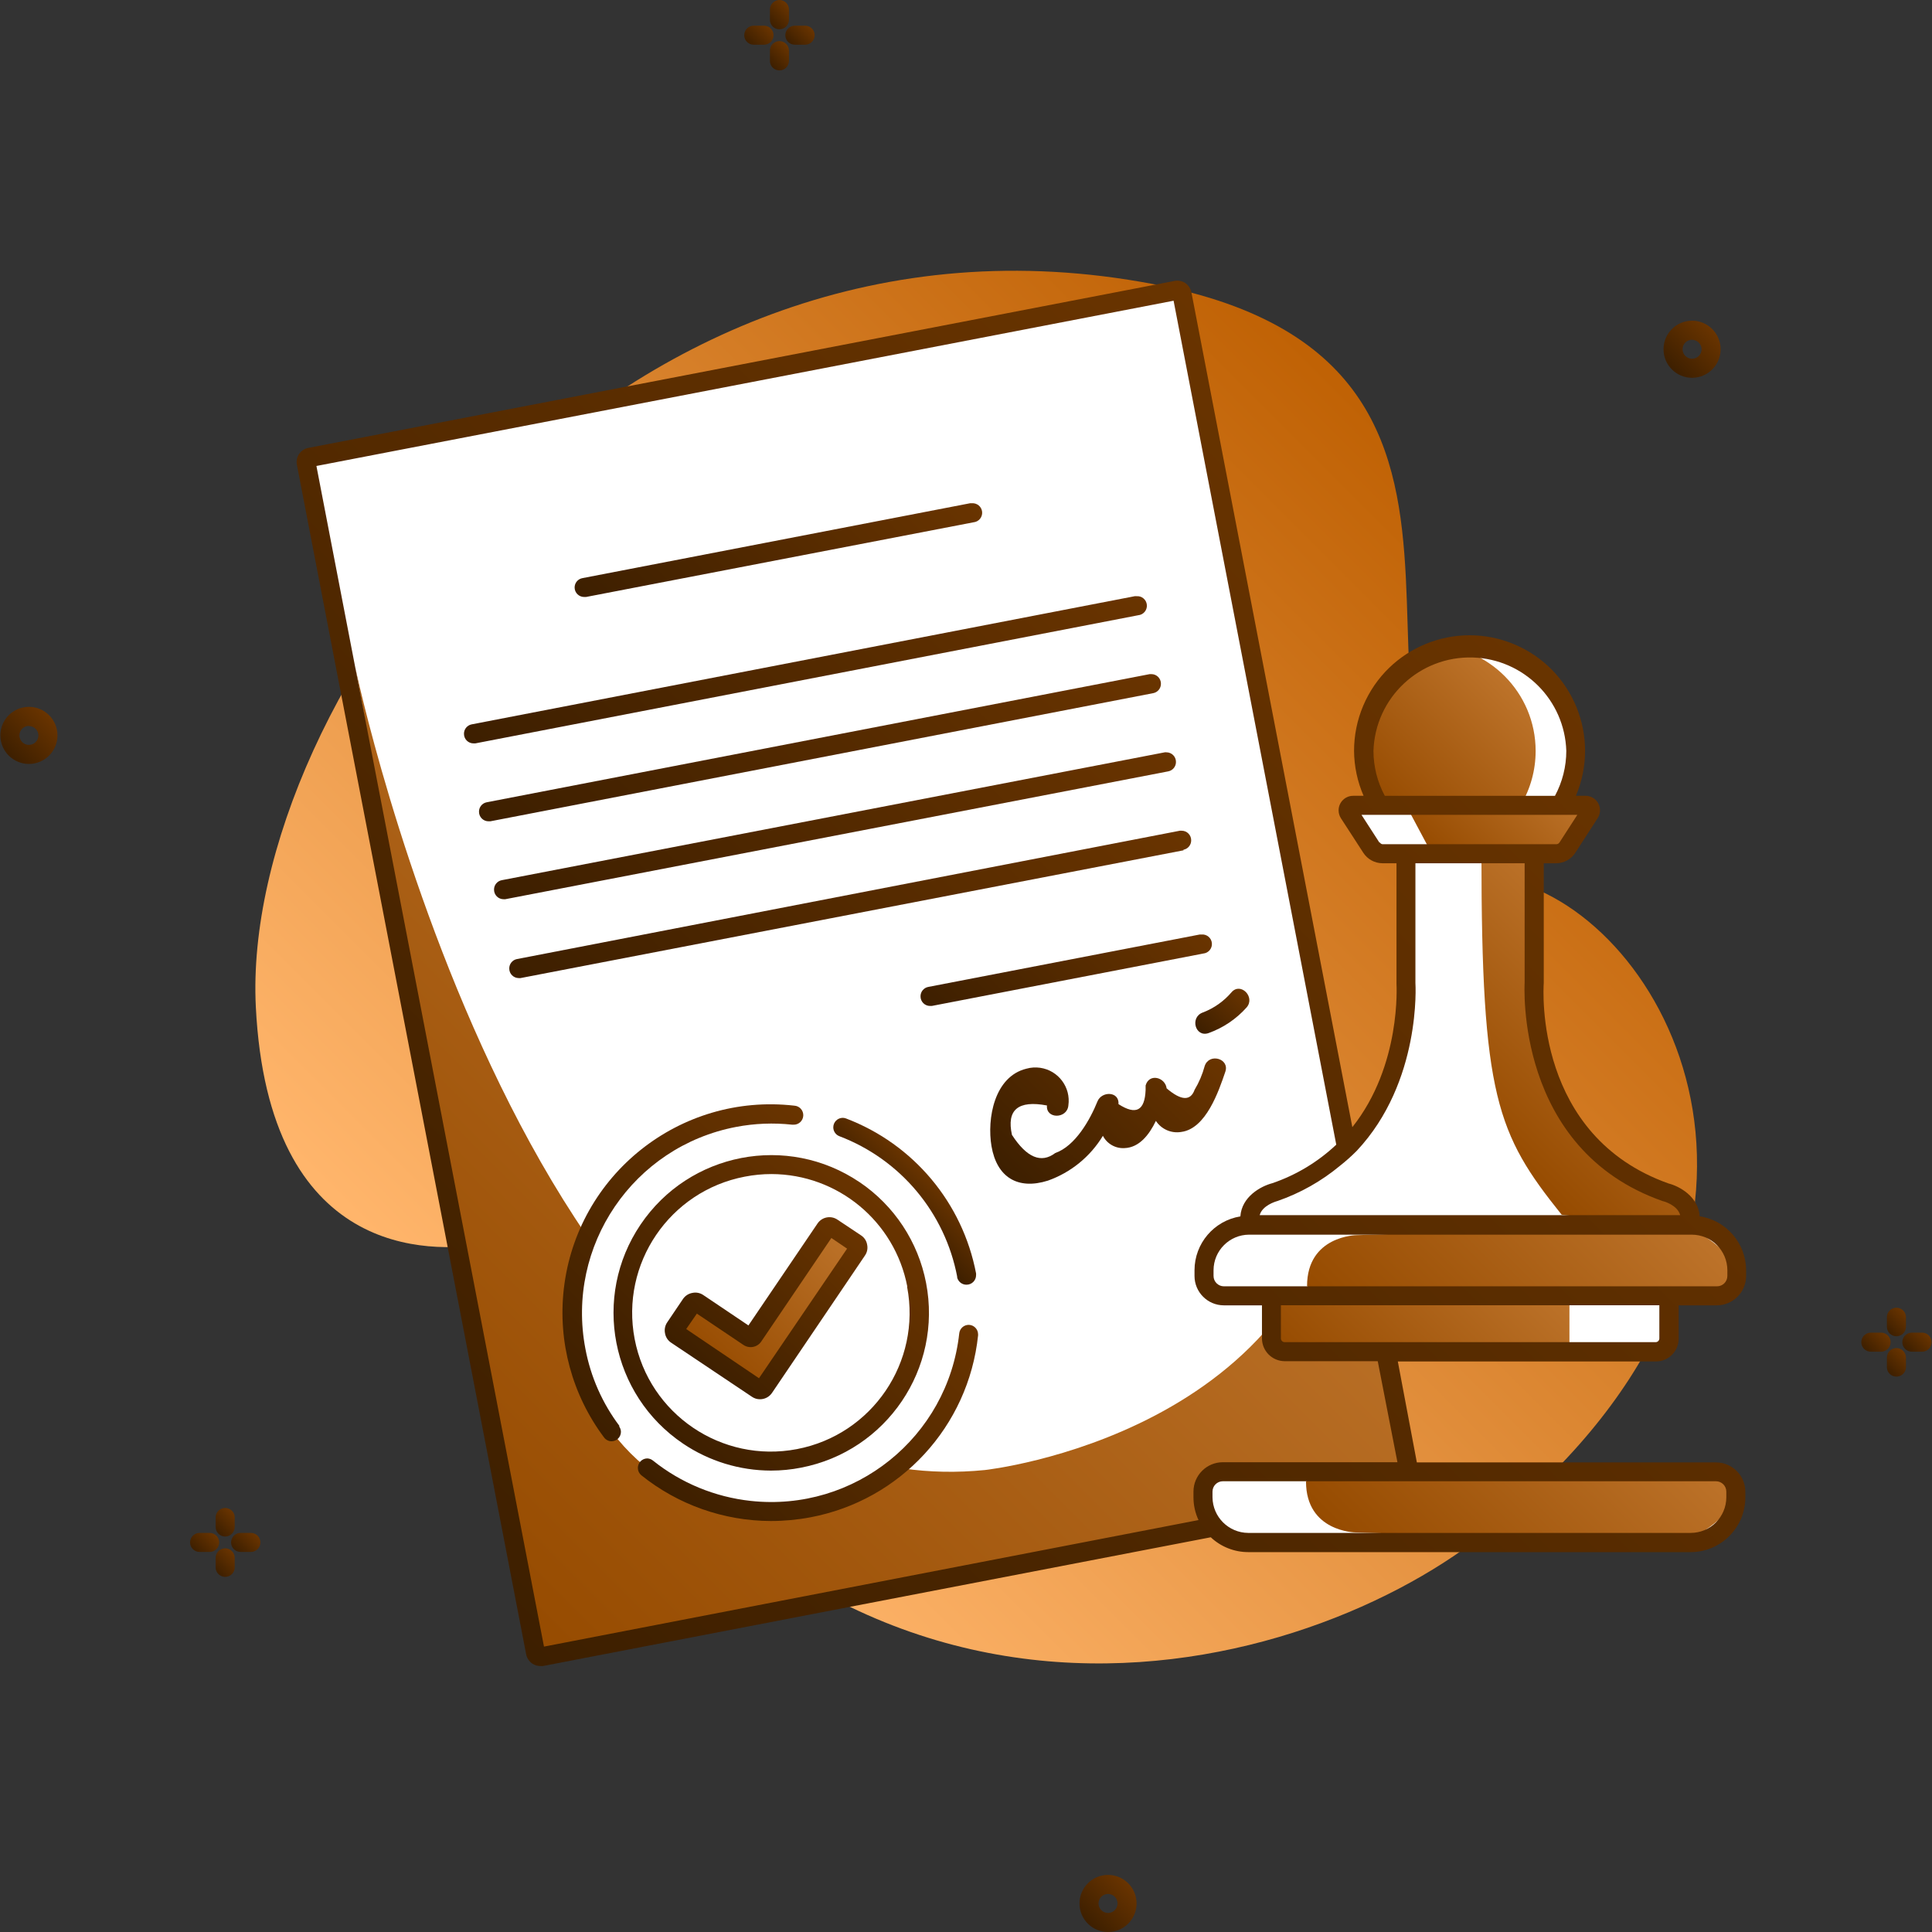 <!-- icon666.com - MILLIONS vector ICONS FREE -->
<svg id="Capa_1" enable-background="new 0 0 610.049 610.049" viewBox="0 0 610.049 610.049"
     xmlns="http://www.w3.org/2000/svg" xmlns:xlink="http://www.w3.org/1999/xlink">
    <rect x="0" y="0" width="610.049" height="610.049" fill="#333333" stroke="none"/>
    <linearGradient id="Contour_1_" gradientTransform="matrix(2.522 0 0 -2.522 3.152 1672.98)"
                    gradientUnits="userSpaceOnUse" x1="70.364" x2="189.705" y1="483.73" y2="603.059">
        <stop offset="0" stop-color="#ffb56b"></stop>
        <stop offset="1" stop-color="#bd5e00"></stop>
    </linearGradient>
    <linearGradient id="lg1">
        <stop offset="0" stop-color="#3d1f00"></stop>
        <stop offset="1" stop-color="#693400"></stop>
    </linearGradient>
    <linearGradient id="Contour-2_1_" gradientTransform="matrix(2.522 0 0 -2.522 3.152 1672.98)"
                    gradientUnits="userSpaceOnUse" x1="-.153" x2="4.885" xlink:href="#lg1" y1="568.714"
                    y2="573.764"></linearGradient>
    <linearGradient id="Contour-3_1_" gradientTransform="matrix(2.522 0 0 -2.522 3.152 1672.98)"
                    gradientUnits="userSpaceOnUse" x1="208.058" x2="213.108" xlink:href="#lg1" y1="617.064"
                    y2="622.102"></linearGradient>
    <linearGradient id="Contour-4_1_" gradientTransform="matrix(2.522 0 0 -2.522 3.152 1672.98)"
                    gradientUnits="userSpaceOnUse" x1="134.951" x2="139.989" xlink:href="#lg1" y1="422.49"
                    y2="427.528"></linearGradient>
    <linearGradient id="Contour-5_1_" gradientTransform="matrix(2.522 0 0 -2.522 3.152 1672.98)"
                    gradientUnits="userSpaceOnUse" x1="23.211" x2="25.534" xlink:href="#lg1" y1="469.044"
                    y2="471.379"></linearGradient>
    <linearGradient id="Contour-6_1_" gradientTransform="matrix(2.522 0 0 -2.522 3.152 1672.98)"
                    gradientUnits="userSpaceOnUse" x1="25.804" x2="28.078" xlink:href="#lg1" y1="471.597"
                    y2="473.872"></linearGradient>
    <linearGradient id="Contour-7_1_" gradientTransform="matrix(2.522 0 0 -2.522 3.152 1672.98)"
                    gradientUnits="userSpaceOnUse" x1="28.395" x2="30.682" xlink:href="#lg1" y1="469.089"
                    y2="471.376"></linearGradient>
    <linearGradient id="Contour-8_1_" gradientTransform="matrix(2.522 0 0 -2.522 3.152 1672.98)"
                    gradientUnits="userSpaceOnUse" x1="25.808" x2="28.083" xlink:href="#lg1" y1="466.542"
                    y2="468.829"></linearGradient>
    <linearGradient id="Contour-9_1_" gradientTransform="matrix(2.522 0 0 -2.522 3.152 1672.98)"
                    gradientUnits="userSpaceOnUse" x1="92.604" x2="94.926" xlink:href="#lg1" y1="657.748"
                    y2="660.071"></linearGradient>
    <linearGradient id="Contour-10_1_" gradientTransform="matrix(2.522 0 0 -2.522 3.152 1672.98)"
                    gradientUnits="userSpaceOnUse" x1="95.164" x2="97.451" xlink:href="#lg1" y1="660.309"
                    y2="662.596"></linearGradient>
    <linearGradient id="Contour-11_1_" gradientTransform="matrix(2.522 0 0 -2.522 3.152 1672.98)"
                    gradientUnits="userSpaceOnUse" x1="97.785" x2="100.071" xlink:href="#lg1" y1="657.784"
                    y2="660.071"></linearGradient>
    <linearGradient id="Contour-12_1_" gradientTransform="matrix(2.522 0 0 -2.522 3.152 1672.98)"
                    gradientUnits="userSpaceOnUse" x1="95.215" x2="97.502" xlink:href="#lg1" y1="655.22"
                    y2="657.495"></linearGradient>
    <linearGradient id="Contour-13_1_" gradientTransform="matrix(2.522 0 0 -2.522 3.152 1672.98)"
                    gradientUnits="userSpaceOnUse" x1="232.446" x2="234.768" xlink:href="#lg1" y1="494.109"
                    y2="496.444"></linearGradient>
    <linearGradient id="Contour-14_1_" gradientTransform="matrix(2.522 0 0 -2.522 3.152 1672.98)"
                    gradientUnits="userSpaceOnUse" x1="235.035" x2="237.31" xlink:href="#lg1" y1="496.665"
                    y2="498.952"></linearGradient>
    <linearGradient id="Contour-15_1_" gradientTransform="matrix(2.522 0 0 -2.522 3.152 1672.98)"
                    gradientUnits="userSpaceOnUse" x1="237.624" x2="239.911" xlink:href="#lg1" y1="494.16"
                    y2="496.447"></linearGradient>
    <linearGradient id="Contour-16_1_" gradientTransform="matrix(2.522 0 0 -2.522 3.152 1672.98)"
                    gradientUnits="userSpaceOnUse" x1="235.04" x2="237.315" xlink:href="#lg1" y1="491.622"
                    y2="493.897"></linearGradient>
    <linearGradient id="lg2">
        <stop offset="0" stop-color="#964b00"></stop>
        <stop offset="1" stop-color="#bd732a"></stop>
    </linearGradient>
    <linearGradient id="Contour-18_1_" gradientTransform="matrix(2.522 0 0 -2.522 3.152 1672.98)"
                    gradientUnits="userSpaceOnUse" x1="51.587" x2="134.323" xlink:href="#lg2" y1="470.634"
                    y2="553.369"></linearGradient>
    <linearGradient id="Contour-20_1_" gradientTransform="matrix(2.522 0 0 -2.522 3.152 1672.98)"
                    gradientUnits="userSpaceOnUse" x1="87.398" x2="104.311" xlink:href="#lg2" y1="492.335"
                    y2="509.248"></linearGradient>
    <linearGradient id="Contour-22_1_" gradientTransform="matrix(2.522 0 0 -2.522 3.152 1672.98)"
                    gradientUnits="userSpaceOnUse" x1="166.01" x2="187.693" xlink:href="#lg2" y1="486.939"
                    y2="508.622"></linearGradient>
    <linearGradient id="Contour-23_1_" gradientTransform="matrix(2.522 0 0 -2.522 3.152 1672.98)"
                    gradientUnits="userSpaceOnUse" x1="179.65" x2="192.299" xlink:href="#lg2" y1="554.79"
                    y2="567.438"></linearGradient>
    <linearGradient id="Contour-24_1_" gradientTransform="matrix(2.522 0 0 -2.522 3.152 1672.98)"
                    gradientUnits="userSpaceOnUse" x1="175.081" x2="203.312" xlink:href="#lg2" y1="489.612"
                    y2="517.842"></linearGradient>
    <linearGradient id="Contour-25_1_" gradientTransform="matrix(2.522 0 0 -2.522 3.152 1672.98)"
                    gradientUnits="userSpaceOnUse" x1="184.671" x2="205.55" xlink:href="#lg2" y1="520.827"
                    y2="541.706"></linearGradient>
    <linearGradient id="Contour-26_1_" gradientTransform="matrix(2.522 0 0 -2.522 3.152 1672.98)"
                    gradientUnits="userSpaceOnUse" x1="172.347" x2="188.26" xlink:href="#lg2" y1="561.616"
                    y2="577.529"></linearGradient>
    <linearGradient id="Contour-28_1_" gradientTransform="matrix(2.522 0 0 -2.522 3.152 1672.98)"
                    gradientUnits="userSpaceOnUse" x1="174.949" x2="203.184" xlink:href="#lg2" y1="462.292"
                    y2="490.538"></linearGradient>
    <linearGradient id="Contour-29_1_" gradientTransform="matrix(2.522 0 0 -2.522 3.152 1672.98)"
                    gradientUnits="userSpaceOnUse" x1="73.949" x2="125.127" xlink:href="#lg1" y1="553.829"
                    y2="605.008"></linearGradient>
    <linearGradient id="Contour-30_1_" gradientTransform="matrix(2.522 0 0 -2.522 3.152 1672.98)"
                    gradientUnits="userSpaceOnUse" x1="75.805" x2="127.006" xlink:href="#lg1" y1="544.101"
                    y2="595.302"></linearGradient>
    <linearGradient id="Contour-31_1_" gradientTransform="matrix(2.522 0 0 -2.522 3.152 1672.98)"
                    gradientUnits="userSpaceOnUse" x1="77.69" x2="128.884" xlink:href="#lg1" y1="534.338"
                    y2="585.52"></linearGradient>
    <linearGradient id="Contour-32_1_" gradientTransform="matrix(2.522 0 0 -2.522 3.152 1672.98)"
                    gradientUnits="userSpaceOnUse" x1="79.586" x2="130.8" xlink:href="#lg1" y1="524.478"
                    y2="575.692"></linearGradient>
    <linearGradient id="Contour-33_1_" gradientTransform="matrix(2.522 0 0 -2.522 3.152 1672.98)"
                    gradientUnits="userSpaceOnUse" x1="121.223" x2="143.185" xlink:href="#lg1" y1="530.84"
                    y2="552.803"></linearGradient>
    <linearGradient id="Contour-34_1_" gradientTransform="matrix(2.522 0 0 -2.522 3.152 1672.98)"
                    gradientUnits="userSpaceOnUse" x1="81.336" x2="109.267" xlink:href="#lg1" y1="484.987"
                    y2="512.918"></linearGradient>
    <linearGradient id="Contour-35_1_" gradientTransform="matrix(2.522 0 0 -2.522 3.152 1672.98)"
                    gradientUnits="userSpaceOnUse" x1="110.405" x2="115.122" xlink:href="#lg1" y1="511.312"
                    y2="516.029"></linearGradient>
    <linearGradient id="Contour-36_1_" gradientTransform="matrix(2.522 0 0 -2.522 3.152 1672.98)"
                    gradientUnits="userSpaceOnUse" x1="66.929" x2="99.766" xlink:href="#lg1" y1="490.777"
                    y2="523.614"></linearGradient>
    <linearGradient id="Contour-37_1_" gradientTransform="matrix(2.522 0 0 -2.522 3.152 1672.98)"
                    gradientUnits="userSpaceOnUse" x1="86.539" x2="105.143" xlink:href="#lg1" y1="491.518"
                    y2="510.122"></linearGradient>
    <linearGradient id="Contour-38_1_" gradientTransform="matrix(2.522 0 0 -2.522 3.152 1672.98)"
                    gradientUnits="userSpaceOnUse" x1="53.671" x2="181.01" xlink:href="#lg1" y1="466.711"
                    y2="594.049"></linearGradient>
    <linearGradient id="Contour-39_1_" gradientTransform="matrix(2.522 0 0 -2.522 3.152 1672.98)"
                    gradientUnits="userSpaceOnUse" x1="80.857" x2="111.478" xlink:href="#lg1" y1="579.098"
                    y2="609.708"></linearGradient>
    <linearGradient id="Contour-40_1_" gradientTransform="matrix(2.522 0 0 -2.522 3.152 1672.98)"
                    gradientUnits="userSpaceOnUse" x1="86.78" x2="116.931" xlink:href="#lg1" y1="470.868"
                    y2="501.019"></linearGradient>
    <linearGradient id="Contour-41_1_" gradientTransform="matrix(2.522 0 0 -2.522 3.152 1672.98)"
                    gradientUnits="userSpaceOnUse" x1="126.124" x2="146.842" xlink:href="#lg1" y1="514.713"
                    y2="535.443"></linearGradient>
    <linearGradient id="Contour-42_1_" gradientTransform="matrix(2.522 0 0 -2.522 3.152 1672.98)"
                    gradientUnits="userSpaceOnUse" x1="149.058" x2="154.453" xlink:href="#lg1" y1="533.941"
                    y2="539.336"></linearGradient>
    <g>
        <g id="Icon_26">
            <path id="Contour"
                  d="m162.516 397.187c-1.736-3.263-5.37-5.043-9.012-4.416-17.724 3.004-68.761 4.566-72.726-74.889-4.807-96.338 111.988-260.866 283.485-228.153 137.733 26.285 34.906 157.319 119.288 190.393 49.386 19.346 94.025 118.567-15.651 204.752-59.238 46.591-211.57 87.776-305.384-87.687z"
                  fill="url(#Contour_1_)"></path>
            <path id="Contour-2"
                  d="m9.132 241.22c-4.977 0-9.012-4.035-9.012-9.012s4.035-9.012 9.012-9.012 9.012 4.035 9.012 9.012-4.035 9.012-9.012 9.012zm0-12.016c-1.659 0-3.004 1.345-3.004 3.004s1.345 3.004 3.004 3.004 3.004-1.345 3.004-3.004c-.033-1.636-1.368-2.944-3.004-2.944z"
                  fill="url(#Contour-2_1_)"></path>
            <path id="Contour-3"
                  d="m534.289 119.288c-4.977 0-9.012-4.035-9.012-9.012s4.035-9.012 9.012-9.012 9.012 4.035 9.012 9.012-4.035 9.012-9.012 9.012zm0-12.016c-1.659 0-3.004 1.345-3.004 3.004s1.345 3.004 3.004 3.004 3.004-1.345 3.004-3.004c-.016-1.647-1.357-2.974-3.004-2.974z"
                  fill="url(#Contour-3_1_)"></path>
            <path id="Contour-4"
                  d="m349.874 610.049c-4.977 0-9.012-4.035-9.012-9.012s4.035-9.012 9.012-9.012 9.012 4.035 9.012 9.012-4.035 9.012-9.012 9.012zm0-12.016c-1.659 0-3.004 1.345-3.004 3.004s1.345 3.004 3.004 3.004 3.004-1.345 3.004-3.004-1.345-3.004-3.004-3.004z"
                  fill="url(#Contour-4_1_)"></path>
            <g id="Group">
                <path id="Contour-5"
                      d="m69.212 487.036c0-1.659-1.345-3.004-3.004-3.004h-3.184c-1.659 0-3.004 1.345-3.004 3.004s1.345 3.004 3.004 3.004h3.184c1.659 0 3.004-1.345 3.004-3.004z"
                      fill="url(#Contour-5_1_)"></path>
                <path id="Contour-6"
                      d="m71.104 485.174c1.659 0 3.004-1.345 3.004-3.004v-3.244c-.126-1.565-1.434-2.769-3.004-2.764-1.57-.005-2.878 1.199-3.004 2.764v3.244c0 1.659 1.345 3.004 3.004 3.004z"
                      fill="url(#Contour-6_1_)"></path>
                <path id="Contour-7"
                      d="m79.215 484.032h-3.244c-1.659 0-3.004 1.345-3.004 3.004s1.345 3.004 3.004 3.004h3.244c1.659 0 3.004-1.345 3.004-3.004s-1.345-3.004-3.004-3.004z"
                      fill="url(#Contour-7_1_)"></path>
                <path id="Contour-8"
                      d="m71.104 488.899c-1.659 0-3.004 1.345-3.004 3.004v3.244c.126 1.565 1.434 2.769 3.004 2.764 1.57.005 2.878-1.199 3.004-2.764v-3.244c0-1.66-1.345-3.004-3.004-3.004z"
                      fill="url(#Contour-8_1_)"></path>
            </g>
            <g id="Group-2">
                <path id="Contour-9"
                      d="m244.254 11.115c0-1.659-1.345-3.004-3.004-3.004h-3.244c-1.659 0-3.004 1.345-3.004 3.004s1.345 3.004 3.004 3.004h3.244c1.659 0 3.004-1.345 3.004-3.004z"
                      fill="url(#Contour-9_1_)"></path>
                <path id="Contour-10"
                      d="m246.117 9.252c1.659 0 3.004-1.345 3.004-3.004v-3.244c0-1.659-1.345-3.004-3.004-3.004s-3.004 1.345-3.004 3.004v3.244c0 1.659 1.344 3.004 3.004 3.004z"
                      fill="url(#Contour-10_1_)"></path>
                <path id="Contour-11"
                      d="m254.227 8.111h-3.244c-1.659 0-3.004 1.345-3.004 3.004s1.345 3.004 3.004 3.004h3.244c1.659 0 3.004-1.345 3.004-3.004s-1.345-3.004-3.004-3.004z"
                      fill="url(#Contour-11_1_)"></path>
                <path id="Contour-12"
                      d="m246.117 12.977c-1.659 0-3.004 1.345-3.004 3.004v3.244c0 1.659 1.345 3.004 3.004 3.004s3.004-1.345 3.004-3.004v-3.244c-.001-1.659-1.345-3.004-3.004-3.004z"
                      fill="url(#Contour-12_1_)"></path>
            </g>
            <g id="Group-3">
                <path id="Contour-13"
                      d="m596.982 423.802c0-1.659-1.345-3.004-3.004-3.004h-3.244c-1.659 0-3.004 1.345-3.004 3.004s1.345 3.004 3.004 3.004h3.244c1.659 0 3.004-1.345 3.004-3.004z"
                      fill="url(#Contour-13_1_)"></path>
                <path id="Contour-14"
                      d="m598.814 421.94c1.659 0 3.004-1.345 3.004-3.004v-3.244c-.126-1.565-1.434-2.769-3.004-2.764-1.57-.005-2.878 1.199-3.004 2.764v3.244c0 1.659 1.345 3.004 3.004 3.004z"
                      fill="url(#Contour-14_1_)"></path>
                <path id="Contour-15"
                      d="m606.925 420.798h-3.244c-1.659 0-3.004 1.345-3.004 3.004s1.345 3.004 3.004 3.004h3.244c1.659 0 3.004-1.345 3.004-3.004s-1.345-3.004-3.004-3.004z"
                      fill="url(#Contour-15_1_)"></path>
                <path id="Contour-16"
                      d="m598.814 425.665c-1.659 0-3.004 1.345-3.004 3.004v3.244c.126 1.565 1.434 2.769 3.004 2.764 1.57.005 2.878-1.199 3.004-2.764v-3.244c0-1.659-1.345-3.004-3.004-3.004z"
                      fill="url(#Contour-16_1_)"></path>
            </g>
            <path id="Contour-17"
                  d="m310.041 103.577 61.401-11.836c.83-.163 1.635.378 1.798 1.209.001.008.003.015.004.023l72.696 377.06-275.045 52.9c-.831.16-1.634-.384-1.794-1.215-.003-.016-.006-.031-.008-.047l-72.395-375.497c-.165-.846.386-1.666 1.232-1.832l61.401-11.716z"
                  fill="#fff"></path>
            <path id="Contour-18"
                  d="m112.139 210.519s55.994 268.016 198.864 253.657c0 0 105.62-11.385 113.761-104.058l21.028 109.886-276.697 51.789z"
                  fill="url(#Contour-18_1_)"></path>
            <circle id="Contour-19" cx="243.473" cy="414.52" fill="#fff" r="62.753"></circle>
            <path id="Contour-20"
                  d="m270.929 393.582c.089.407.002.833-.24 1.172l-29.349 43.378c-.482.711-1.449.899-2.163.421l-25.384-17.153c-.347-.24-.584-.607-.661-1.021-.089-.407-.002-.833.24-1.172l4.987-7.42c.241-.332.592-.566.991-.661.407-.063.823.022 1.172.24l15.861 10.664c.46.326 1.098.217 1.424-.244.006-.009.012-.018.018-.027l22.92-33.795c.482-.711 1.449-.899 2.163-.421l7.36 4.987c.354.247.593.627.661 1.052z"
                  fill="url(#Contour-20_1_)"></path>
            <path id="Contour-21"
                  d="m463.966 426.806-59.719-.3-2.704-18.985h-19.286s-8.351-16.702 12.406-22.77c0 0-1.832-6.999 12.707-10.184 0 0 38.872-14.389 36.619-70.894v-34.095h-9.523l-8.531-12.827 9.192-3.004s-19.015-43.858 29.018-50.106c0 0 47.103 4.957 28.748 50.527h9.372l-10.844 15.29h-6.519v45.661s-.601 36.709 24.242 52.359l19.526 9.372s6.489 1.021 5.497 9.883c0 0 22.5 4.656 10.754 22.32h-18.024v13.488l-5.347 5.047z"
                  fill="#fff"></path>
            <path id="Contour-22" d="m495.567 409.173v19.556h-89.819l-4.205-6.068v-15.11z"
                  fill="url(#Contour-22_1_)"></path>
            <path id="Contour-23" d="m443.989 254.317 8.141 15.261h39.292l5.287-4.657 3.965-10.604z"
                  fill="url(#Contour-23_1_)"></path>
            <path id="Contour-24"
                  d="m428.368 390.007s-15.651.15-15.651 16.071l1.352 1.202h129.472s6.278 2.223 4.176-6.218c-2.103-8.441-16.161-14.209-16.161-14.209z"
                  fill="url(#Contour-24_1_)"></path>
            <path id="Contour-25"
                  d="m484.453 269.578s-16.672-4.506-16.672 0c0 76.632 4.866 88.467 25.324 113.971l34.516 4.206s12.166.601 3.665-8.471c-6.125-5.792-13.829-9.638-22.139-11.055-.002-.001-32.475-21.779-24.694-98.651z"
                  fill="url(#Contour-25_1_)"></path>
            <path id="Contour-26"
                  d="m435.127 253.777c-3.016-5.03-4.557-10.808-4.446-16.672 0-18.475 20.758-33.434 20.758-33.434 18.482.005 33.46 14.992 33.455 33.474-.002 6.001-1.617 11.891-4.677 17.053z"
                  fill="url(#Contour-26_1_)"></path>
            <path id="Contour-27"
                  d="m386.132 464.716h155.697c3.467 0 6.278 2.811 6.278 6.278v1.802c0 7.88-6.388 14.269-14.269 14.269h-139.715c-7.881 0-14.269-6.388-14.269-14.269v-1.802c0-3.467 2.811-6.278 6.278-6.278z"
                  fill="#fff"></path>
            <path id="Contour-28"
                  d="m428.038 483.882s-15.651-.15-15.651-16.071l1.352-1.202h129.472s6.308-2.223 4.206 6.188c-2.103 8.411-16.191 14.239-16.191 14.239z"
                  fill="url(#Contour-28_1_)"></path>
            <g id="Group-4">
                <path id="Contour-29"
                      d="m359.397 194.268c1.659-.149 2.883-1.615 2.734-3.274s-1.615-2.883-3.274-2.734c-.19-.017-.381-.017-.571 0l-209.348 40.464c-1.433.277-2.46 1.544-2.433 3.004 0 1.659 1.345 3.004 3.004 3.004.19.014.381.014.571 0z"
                      fill="url(#Contour-29_1_)"></path>
                <path id="Contour-30"
                      d="m364.143 218.87c1.433-.277 2.46-1.544 2.433-3.004 0-1.659-1.345-3.004-3.004-3.004-.18-.014-.361-.014-.541 0l-209.348 40.464c-1.433.277-2.46 1.544-2.433 3.004 0 1.659 1.345 3.004 3.004 3.004.19.014.381.014.571 0z"
                      fill="url(#Contour-30_1_)"></path>
                <path id="Contour-31"
                      d="m368.889 243.563c1.433-.277 2.46-1.544 2.433-3.004 0-1.659-1.345-3.004-3.004-3.004-.179-.028-.362-.028-.541 0l-209.347 40.374c-1.433.277-2.46 1.544-2.433 3.004 0 1.659 1.345 3.004 3.004 3.004.18.014.361.014.541 0z"
                      fill="url(#Contour-31_1_)"></path>
                <path id="Contour-32"
                      d="m373.696 268.316c1.433-.277 2.46-1.544 2.433-3.004 0-1.659-1.345-3.004-3.004-3.004-.19-.014-.381-.014-.571 0l-209.318 40.524c-1.433.277-2.46 1.544-2.433 3.004 0 1.659 1.345 3.004 3.004 3.004.18.014.361.014.541 0l209.348-40.344z"
                      fill="url(#Contour-32_1_)"></path>
                <path id="Contour-33"
                      d="m293.099 311.633c-1.433.277-2.46 1.544-2.433 3.004 0 1.659 1.345 3.004 3.004 3.004.18.014.361.014.541 0l85.734-16.552c1.659-.158 2.876-1.63 2.719-3.289-.158-1.659-1.63-2.876-3.289-2.719-.18-.014-.361-.014-.541 0z"
                      fill="url(#Contour-33_1_)"></path>
                <path id="Contour-34"
                      d="m271.41 373.275c-22.795-15.395-53.755-9.396-69.15 13.4-15.395 22.795-9.396 53.755 13.4 69.15 8.207 5.543 17.88 8.513 27.784 8.531 3.197.001 6.386-.311 9.523-.931 27.007-5.221 44.668-31.347 39.447-58.354-2.502-12.943-10.033-24.366-20.943-31.765zm15.02 33.044c4.549 23.757-11.022 46.704-34.779 51.254-23.757 4.549-46.704-11.022-51.254-34.779-4.549-23.757 11.022-46.704 34.779-51.254.012-.002.024-.005.036-.007 2.761-.538 5.568-.809 8.381-.811 20.96.055 38.944 14.953 42.897 35.537z"
                      fill="url(#Contour-34_1_)"></path>
                <path id="Contour-35"
                      d="m302.201 403.225c.277 1.433 1.544 2.46 3.004 2.433 1.659 0 3.004-1.345 3.004-3.004.016-.18.016-.361 0-.541-4.259-22.328-19.791-40.85-41.034-48.935-.335-.133-.691-.204-1.051-.21-1.659 0-3.004 1.345-3.004 3.004.004 1.239.767 2.348 1.923 2.794 19.289 7.345 33.382 24.178 37.219 44.459z"
                      fill="url(#Contour-35_1_)"></path>
                <path id="Contour-36"
                      d="m195.65 450.327c-5.45-7.215-9.151-15.595-10.814-24.482-6.184-32.482 15.134-63.826 47.615-70.011 5.83-1.11 11.792-1.347 17.691-.703h.33c1.659.091 3.078-1.18 3.169-2.839s-1.18-3.078-2.839-3.169c-36.083-4.111-68.667 21.807-72.779 57.891-1.899 16.667 2.644 33.431 12.699 46.858.548.751 1.414 1.206 2.343 1.232 1.659 0 3.004-1.345 3.004-3.004-.015-.643-.236-1.264-.631-1.772z"
                      fill="url(#Contour-36_1_)"></path>
                <path id="Contour-37"
                      d="m271.951 390.128-7.48-4.987c-2.062-1.422-4.887-.903-6.309 1.159-.01.014-.019.028-.029.043l-21.809 32.173-14.239-9.583c-.999-.688-2.237-.938-3.425-.691-1.222.204-2.307.898-3.004 1.923l-4.987 7.39c-.673.994-.922 2.216-.691 3.395.19 1.227.888 2.317 1.923 3.004l25.534 17.093c.75.518 1.642.79 2.553.781 1.518 0 2.936-.754 3.785-2.013l29.349-43.378c.686-.989.936-2.216.691-3.395-.192-1.187-.866-2.242-1.862-2.914zm-32.293 45.059-22.98-15.531 3.364-4.866 14.659 9.853c1.837 1.282 4.365.832 5.646-1.005.031-.045.062-.09.091-.137l22.079-32.593 4.957 3.365z"
                      fill="url(#Contour-37_1_)"></path>
                <path id="Contour-38"
                      d="m530.053 422.661v-10.484h12.016c5.126 0 9.282-4.156 9.282-9.282v-1.802c-.02-8.515-6.243-15.744-14.659-17.033-.391-6.188-6.368-9.493-9.823-10.364-42.296-15.02-39.562-61.131-39.412-63.294v-37.82h3.935c2.425-.017 4.68-1.246 6.008-3.274l7.059-10.935c1.394-2.102.82-4.935-1.282-6.329-.759-.504-1.652-.768-2.563-.761h-3.004c7.85-18.548-.823-39.948-19.371-47.798s-39.948.823-47.798 19.371c-1.908 4.508-2.888 9.353-2.884 14.248.037 4.88 1.059 9.703 3.004 14.179h-3.274c-2.538-.008-4.602 2.044-4.61 4.582-.003.889.253 1.76.735 2.507l7.089 10.935c1.328 2.029 3.583 3.258 6.008 3.274h4.446v38.03c0 .361 1.592 25.774-13.939 45.3l-50.797-263.51c-.217-1.217-.908-2.298-1.923-3.004-1.002-.681-2.237-.931-3.425-.691l-273.483 52.72c-2.465.45-4.098 2.812-3.648 5.276.004.024.009.047.013.071l72.366 375.498c.217 1.217.908 2.297 1.923 3.004.75.518 1.642.79 2.553.781.29.031.582.031.871 0l210.85-40.644c3.197 3.005 7.418 4.68 11.806 4.686h139.715c9.521-.016 17.24-7.722 17.273-17.243v-1.802c0-5.126-4.156-9.282-9.282-9.282h-94.445l-6.008-31.872h81.438c3.965.033 7.206-3.154 7.24-7.119.001-.039.001-.079 0-.119zm15.381-21.569v1.802c0 1.808-1.466 3.274-3.274 3.274h-155.697c-1.808 0-3.274-1.466-3.274-3.274v-1.802c.017-6.198 5.037-11.218 11.235-11.235h139.745c6.209 0 11.248 5.025 11.265 11.235zm-111.749-163.987c.528-16.815 14.587-30.017 31.402-29.489 16.073.505 28.984 13.416 29.489 29.489-.006 4.949-1.233 9.819-3.575 14.179h-53.741c-2.341-4.36-3.569-9.231-3.575-14.179zm1.863 28.928-5.647-8.742h68.16l-5.647 8.742c-.224.33-.593.531-.991.541h-54.883c-.346-.049-.653-.247-.841-.541zm-7.12 97.329c20.427-21.779 18.535-52.72 18.505-52.96v-37.82h34.486v37.61c0 .511-3.244 52.69 43.648 69.092.24 0 4.626 1.232 5.467 4.416h-132.776c.811-3.004 4.866-4.266 5.648-4.476 7.196-2.496 13.882-6.272 19.736-11.145 1.858-1.462 3.623-3.037 5.286-4.717zm20.127 104.359h93.274c1.808 0 3.274 1.466 3.274 3.274v1.802c-.017 6.21-5.055 11.235-11.265 11.235h-139.715c-6.189-.049-11.2-5.046-11.265-11.235v-1.802c0-1.808 1.466-3.274 3.274-3.274zm-7.3-6.008h-55.123c-5.126 0-9.282 4.156-9.282 9.282v1.802c0 2.481.543 4.931 1.592 7.18l-206.674 39.953-71.855-372.795 270.659-52.179 51.368 266.484c-5.783 5.451-12.666 9.599-20.187 12.166-3.665.961-9.673 4.266-10.093 10.484-8.34 1.354-14.471 8.553-14.479 17.003v1.802c0 5.126 4.156 9.282 9.282 9.282h12.016v10.484c.033 3.947 3.233 7.133 7.18 7.149h29.379zm-1.171-37.911h-34.426c-.652 0-1.185-.52-1.202-1.172v-10.484h119.499v10.484c0 .647-.524 1.172-1.172 1.172z"
                      fill="url(#Contour-38_1_)"></path>
                <path id="Contour-39"
                      d="m184.475 188.5c.19.014.381.014.571 0l122.352-23.581c1.659-.158 2.876-1.63 2.719-3.289-.158-1.659-1.63-2.876-3.289-2.719-.18-.014-.361-.014-.541 0l-122.382 23.641c-1.445.264-2.487 1.535-2.463 3.004.032 1.647 1.385 2.961 3.033 2.944z"
                      fill="url(#Contour-39_1_)"></path>
                <path id="Contour-40"
                      d="m305.896 418.335c-1.538-.009-2.835 1.145-3.004 2.674-3.58 32.804-33.074 56.495-65.878 52.915-11.272-1.23-21.962-5.642-30.82-12.722-.516-.429-1.162-.672-1.832-.691-1.659.03-2.98 1.398-2.95 3.057.016.876.413 1.701 1.087 2.26 11.615 9.32 26.053 14.415 40.944 14.449 4.183-.003 8.356-.395 12.467-1.172 28.389-5.359 49.903-28.704 52.93-57.436.014-.11.014-.221 0-.33 0-1.636-1.309-2.971-2.944-3.004z"
                      fill="url(#Contour-40_1_)"></path>
                <path id="Contour-41"
                      d="m386.913 338.399c1.412-4.146-5.107-6.008-6.519-1.802-.71 2.638-1.781 5.166-3.184 7.51-1.292 3.605-4.266 3.455-8.832-.451-.451-3.515-5.527-4.866-6.639-.901v.931.511c-.27 6.489-3.004 8.021-8.561 4.446.27-4.115-5.317-4.145-6.639-.871-2.313 5.738-6.969 14.089-13.338 16.312-4.446 3.364-9.002 1.452-13.668-5.738-1.742-7.91 1.943-11.005 11.055-9.282-.391 4.326 6.368 4.296 6.759 0 .825-5.748-3.165-11.076-8.913-11.901-1.438-.206-2.904-.113-4.304.276-10.184 2.463-12.527 15.801-11.055 24.482 1.682 9.823 8.291 13.878 17.814 10.874 7.245-2.575 13.378-7.573 17.363-14.149 1.313 2.55 4.018 4.073 6.879 3.875 4.566-.18 7.72-4.145 9.853-8.591 1.749 2.662 4.912 4.032 8.051 3.485 7.78-1.052 11.775-12.828 13.878-19.016z"
                      fill="url(#Contour-41_1_)"></path>
                <path id="Contour-42"
                      d="m381.626 326.203c4.621-1.656 8.752-4.445 12.016-8.111 2.824-3.274-1.923-8.081-4.776-4.776-2.425 2.842-5.523 5.031-9.012 6.368-4.236 1.472-2.463 7.991 1.772 6.519z"
                      fill="url(#Contour-42_1_)"></path>
            </g>
        </g>
    </g>
</svg>
